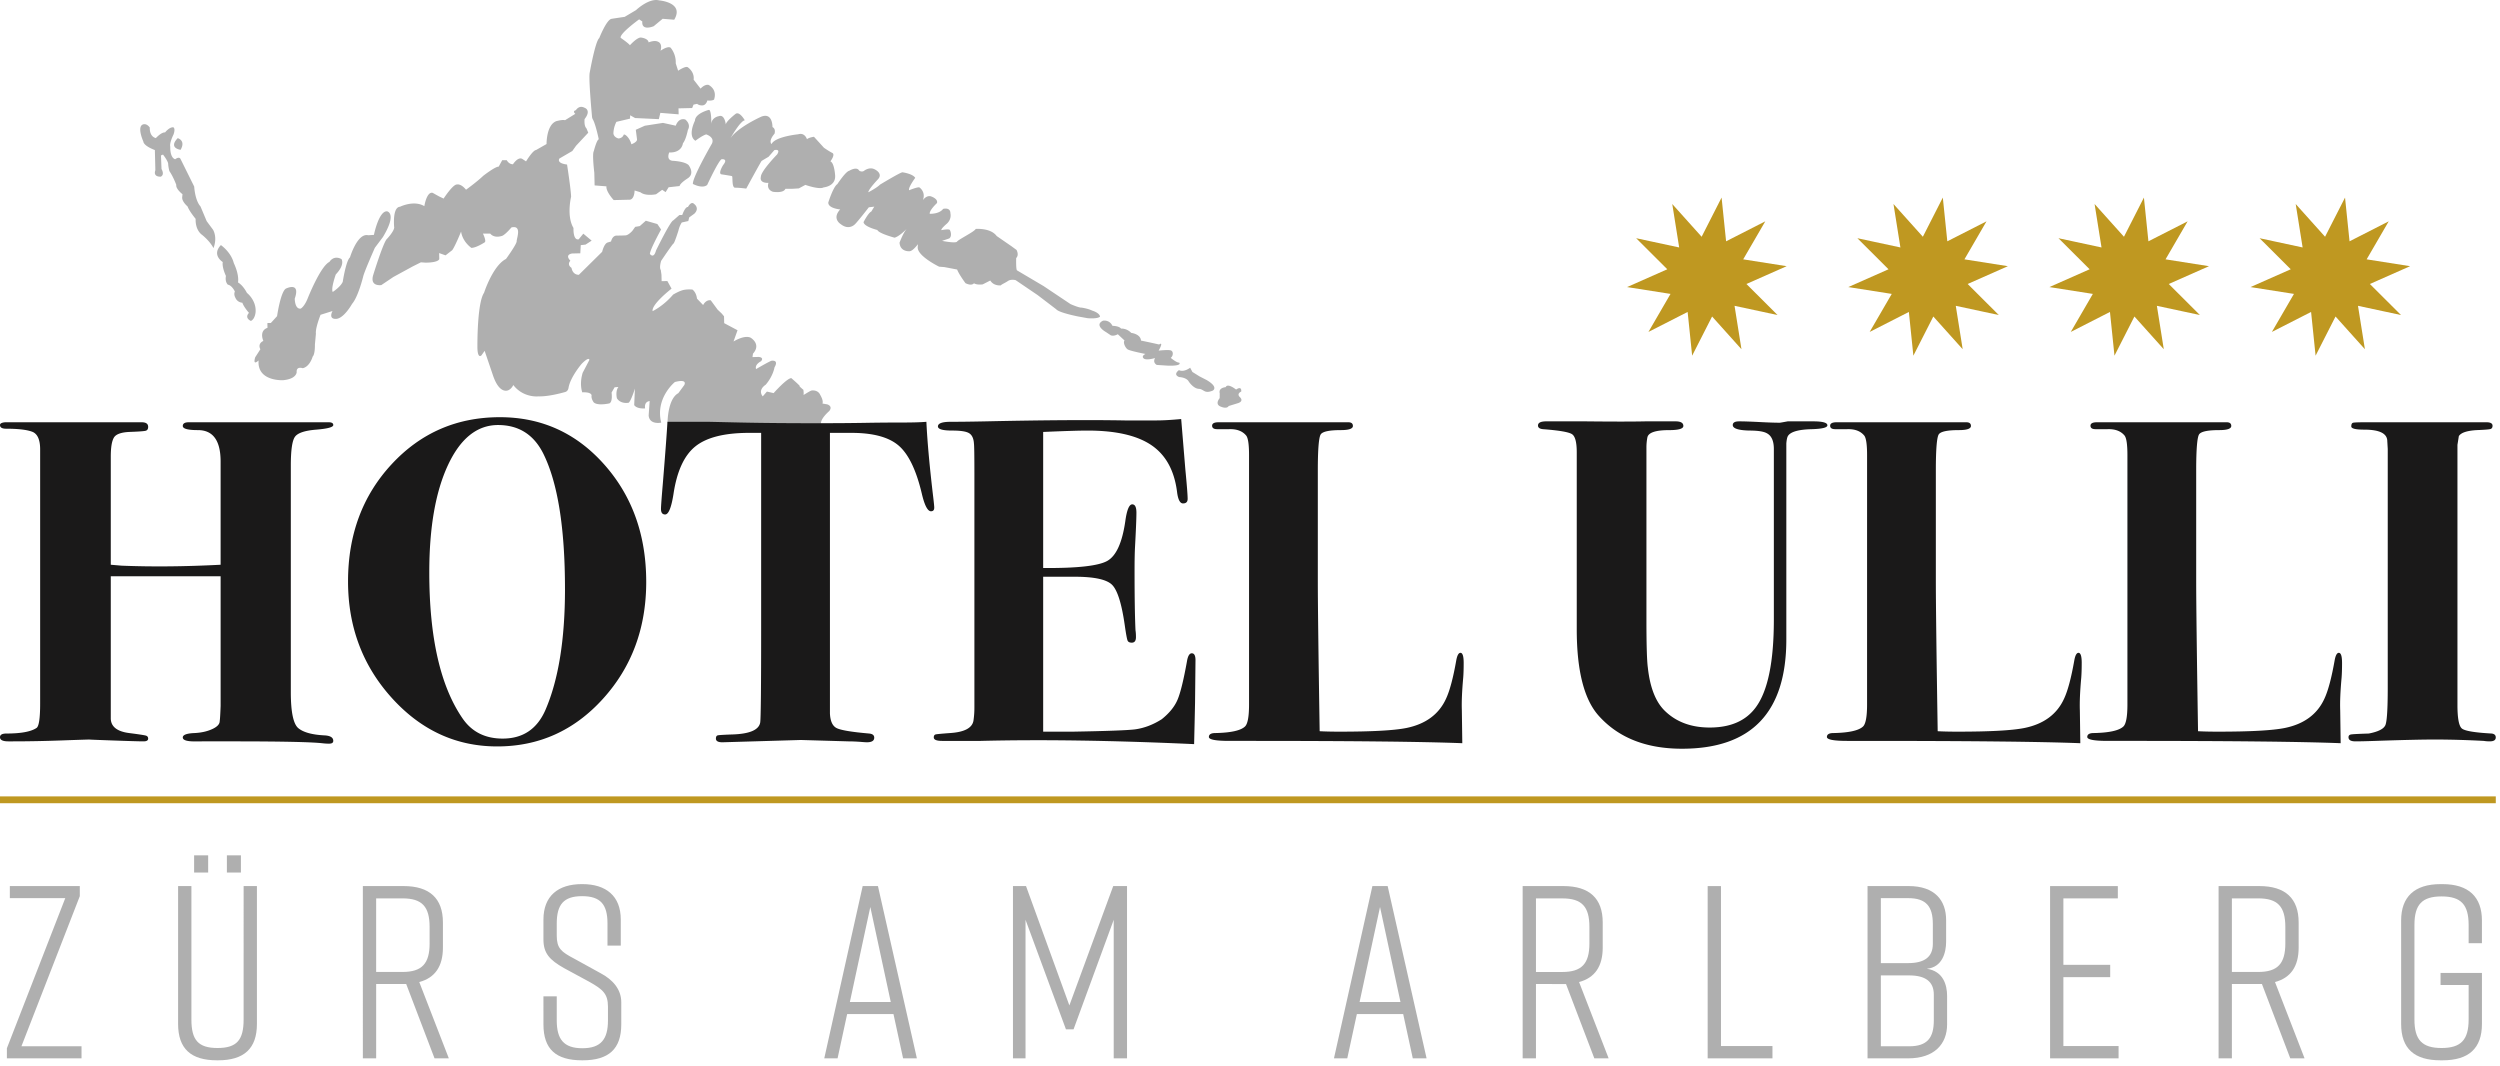 <?xml version="1.0" encoding="UTF-8"?> <svg xmlns="http://www.w3.org/2000/svg" width="183" height="78"><g fill="none" fill-rule="evenodd"><path d="M42.772 7.881s.553.154.02.836c0 0-.059.496.136.678l.132.319-.891.953-.277.388-.943.549s-.255.34.56.44c0 0 .283 1.832.296 2.357 0 0-.348 1.418.175 2.289 0 0-.05.915.378.83l.341-.416.61.511-.445.289-.352.04-.034.597-.597.015s-.572.061-.13.528c0 0-.28.27.084.524 0 0 .06.51.538.506l1.705-1.683s.13-.576.39-.678l.261-.078s.085-.438.42-.43c0 0 .43-.002.645-.016.215-.015.495-.332.495-.332l.207-.291.334-.057.444-.392.844.243.272.399s-.825 1.5-.817 1.787l.012.016c.054.068.282.302.435-.266 0 0 1.049-2.15 1.262-2.203l.446-.393.214-.006s.2-.601.417-.583c0 0 .228-.455.449-.224 0 0 .437.298.017.715l-.376.272-.065.264-.476.107s-.162.219-.249.603c0 0-.289.915-.36.94-.07.025-.902 1.264-.902 1.264s-.158.489-.027.674l.05.354.011.461.42-.01.306.558s-1.482 1.145-1.386 1.646c0 0 .767-.354 1.501-1.21 0 0 .496-.304.83-.354.334-.05.587-.014.587-.014s.277.182.33.662l.451.47s.18-.401.558-.348l.498.68.3.285.173.205.012.503.977.52-.295.824s.785-.5 1.251-.281l.007.004.045.03c.167.118.656.54.123 1.135l-.036.251.46-.01s.41.026.166.315c0 0-.482.231-.364.574 0 0 .837-.491 1.118-.608l.024-.003c.106-.013.511-.032.207.484 0 0-.094.63-.645 1.272 0 0-.605.36-.216.853l.306-.353.49.114s.965-1.091 1.295-1.098c0 0 .674.58.61.581-.062.002.275.276.275.276s.038.298.008.361c-.03.064.465-.294.606-.313 0 0 .451-.07.621.331 0 0 .25.4.16.626l.339.056s.452.117.156.494c0 0-.657.56-.6.927l-11.235-.1s.007-1.721.789-2.136l.431-.587s.302-.486-.682-.231c0 0-1.457 1.172-1 2.974 0 0-.854.186-.921-.521l.074-1.057s-.413.01-.334.535c0 0-.593.064-.798-.244l.053-1.205s-.275.88-.453 1.033c0 0-.575.13-.866-.325 0 0-.128-.524.112-.827l-.28.023-.222.385s.1.673-.162.795c0 0-.851.195-1.14-.072 0 0-.204-.258-.161-.507 0 0 .026-.264-.682-.231 0 0-.229-.588.031-1.435l.49-.935s.009-.29-.555.272c0 0-.839.967-.973 1.775-.024.14-.103.259-.24.298-.407.116-1.29.34-1.948.32 0 0-1.105.138-1.855-.832 0 0-.093.24-.335.37-.02.012-.665.384-1.16-1.1l-.602-1.771-.23.327s-.267.304-.299-.517v-.048c-.003-.408-.005-3.291.487-4.01l.014-.043.042-.12c.177-.484.754-1.913 1.551-2.315 0 0 .785-1.079.78-1.293-.006-.214.411-1.2-.382-1.014 0 0-.417.498-.664.61 0 0-.567.229-.886-.156h-.536s.275.554.123.64c0 0-.599.396-.968.404 0 0-.641-.424-.756-1.195 0 0-.415 1.034-.646 1.36l-.491.381-.469-.167.011.428s.006.262-.994.274l-.353-.024-.58.29-1.427.778-.89.598s-.867.138-.587-.755c0 0 .743-2.418 1.007-2.632 0 0 .47-.493.525-.809 0 0-.162-1.504.424-1.538 0 0 1.015-.506 1.781-.043 0 0 .163-1.072.605-.978l.468.261.338.16s.688-1.064.982-1.029c0 0 .27-.09.659.382 0 0 .783-.563 1.254-1.014 0 0 .884-.692 1.137-.676l.255-.469.335-.002s.141.295.454.298c0 0 .363-.573.681-.393l.277.182s.484-.807.734-.834l.766-.437s-.02-1.426.732-1.68l.015-.004.105-.025c.142-.032.376-.073.5-.034l.754-.468s-.244-.19.041-.268c0 0 .23-.388.618-.182zm46.95 20.459c.135-.33.76.177.76.177.441-.303.377.141.377.141-.375.193-.1.408-.1.408.336.337-.172.455-.172.455l-.648.2c-.157.268-.645.015-.645.015-.364-.195-.014-.591-.014-.591l.005-.347c-.113-.425.437-.458.437-.458zm-2.603-1.424l.166.312.514.32.52.267c.931.548.446.781.446.781-.628.253-.621-.112-1.018-.133-.397-.023-.73-.532-.73-.532-.137-.256-.523-.315-.658-.328l-.048-.003c-.48-.194-.012-.506-.012-.506.369.18.82-.178.82-.178zm-58.79-11.448s.77.121-.304 1.89l-.586.78s-.193.435-.396.916l-.136.323c-.154.376-.291.727-.324.873 0 0-.36 1.472-.812 1.994 0 0-.602 1.087-1.183 1.099-.581.012-.247-.577-.247-.577l-.877.277s-.394.985-.339 1.378l-.073.792v.064c0 .18-.016.686-.165.823 0 0-.192.725-.724.854 0 0-.48-.175-.447.289 0 0 .002.495-.996.588l-.03.001h-.083c-.41-.006-1.783-.125-1.679-1.451l-.016.016c-.079.074-.404.356-.233-.242l.38-.59s-.241-.39.218-.61l-.012-.028c-.055-.137-.255-.733.315-.931l-.008-.349.255-.006.454-.499s.278-1.935.695-2.037c.08-.037 1.017-.44.599.752 0 0-.005.79.437.733 0 0 .252-.123.494-.709 0 0 .942-2.392 1.609-2.71 0 0 .29-.519.879-.207 0 0 .288.388-.415 1.125 0 0-.37 1.031-.224 1.283 0 0 .562-.362.732-.738 0 0 .236-1.546.531-1.794 0 0 .539-1.81 1.334-1.619l.418-.027s.353-1.757.958-1.726zM81.43 23.85s.48.003.63.203c0 0 .405-.04.748.316 0 0 .673.07.714.562 0 0 .887.182 1.326.288 0 0 .37-.29-.035.446 0 0 .652-.074.872-.021.219.053.212.401.013.551 0 0 .43.367.619.348 0 0 .282.254-.824.223l-.814-.053s-.324-.152-.129-.505c0 0-.663.205-.842.02-.178-.184.14-.317.14-.317s-1.121-.22-1.298-.333c-.177-.112-.361-.51-.234-.653l-.493-.46s-.258.165-.507.084l-.354-.238-.028-.016c-.147-.088-.812-.52-.196-.82 0 0 .462-.098.692.375zM16.17 17.94s.743.51.944 1.32c0 0 .402.793.309 1.418 0 0 .327.149.654.764 0 0 .685.523.634 1.387 0 0-.026.511-.343.663 0 0-.502-.196-.143-.59 0 0-.379-.423-.483-.742 0 0-.353-.007-.506-.356 0 0-.15-.237-.043-.464 0 0-.203-.444-.51-.501 0 0-.23-.187-.144-.638 0 0-.304-.634-.233-1.02 0 0-.836-.511-.136-1.24zm47.845-5.55s.658.295.252.733c0 0-.71.745-.705.953 0 0 .634-.33.854-.561 0 0 1.529-.925 1.646-.902 0 0 .744.099.933.406 0 0-.541.728-.446.907 0 0 .67-.276.762-.2 0 0 .476.321.244.927 0 0 .238-.367.578-.284 0 0 .55.168.454.495 0 0-.574.53-.529.787h.045c.158 0 .69-.029.933-.359 0 0 .533-.152.535.325 0 0 .116.426-.278.77 0 0-.433.365-.382.46 0 0 .544-.11.613-.015.07.094.174.475-.043.623l-.522.176s1.001.205 1.103.05c.102-.156 1.286-.73 1.358-.923 0 0 1.09-.094 1.537.518l1.072.74.38.278s.21.36-.024.595c0 0-.026.9.07.907l1.945 1.15.954.639 1.01.675s.61.273.811.258c0 0 .442.059.772.217 0 0 .54.154.576.44 0 0-.11.175-.898.118l-.703-.127-.06-.012c-.272-.056-1.37-.293-1.544-.515l-1.363-1.04-1.607-1.091s-.329-.097-.565.061c-.235.159-.463.24-.519.319 0 0-.516.07-.775-.355l-.55.282s-.41.067-.644-.08c0 0-.147.226-.62-.006 0 0-.478-.639-.612-1l-.934-.178-.384-.03s-1.62-.783-1.568-1.436l.014-.21s-.373.518-.618.515c0 0-.681.06-.726-.627 0 0 .219-.595.457-.927l.06-.079-.01.012c-.17.17-.57.548-.871.629 0 0-1.158-.307-1.26-.563 0 0-.993-.244-1.01-.58 0 0 .348-.678.566-.77l.22-.359-.4.048s-.762.986-1.006 1.23c0 0-.429.49-1.044.007 0 0-.681-.396-.046-1.081 0 0-.894-.074-.87-.511 0 0 .36-1.15.661-1.34 0 0 .61-.932.874-.98 0 0 .542-.336.718-.017 0 0 .16.138.352.03 0 0 .383-.321.777-.123zm-53.05-3.05s-.056.639.444.769c0 0 .392-.436.676-.418 0 0 .322-.41.607-.37 0 0 .167.067.012.52 0 0-.316.622-.239.904 0 0-.046.781.357.914 0 0 .299-.244.399-.01l.995 2.009s.048.991.46 1.454l.452 1.076.465.628.016.028c.064.12.287.615.017 1.318 0 0-.196-.445-.83-.967l-.024-.017c-.1-.074-.475-.4-.452-1.159 0 0-.463-.556-.59-.907 0 0-.418-.35-.395-.668l.024-.226s-.507-.394-.454-.682c0 0-.225-.612-.506-1.012 0 0-.083-.315-.088-.525-.004-.148-.188-.424-.298-.577l-.07-.094-.011-.014-.149.064.04.994s.25.401-.048.558c0 0-.587.06-.403-.472l-.036-1.475s-.806-.282-.845-.627c0 0-.547-1.206.065-1.267h.03c.064.002.227.033.379.25zM48.263.03s1.848.149 1.089 1.414l-.846-.068-.655.542s-.904.39-.834-.348l-.232-.153s-1.434 1.035-1.355 1.35c0 0 .571.39.68.545 0 0 .53-.592.813-.564 0 0 .528.058.553.355 0 0 .435-.186.684-.051 0 0 .354.097.192.662 0 0 .5-.363.732-.228 0 0 .415.446.38 1.15l.174.54s.515-.347.693-.263c0 0 .517.321.444.92l.508.655s.273-.323.573-.278c0 0 .674.3.412 1.079 0 0-.138.108-.49.064 0 0-.08.336-.343.36-.263.023-.407-.113-.407-.113l-.262.058-.1.249-1 .024.01.438-1.338-.108-.112.46-1.74-.082-.358-.202-.01.246-.997.235s-.213.374-.219.857c0 0 .015.264.368.36 0 0 .28-.003.383-.265.047-.117.445.2.562.689 0 0 .453-.151.413-.379L46.54 9.5l.66-.297 1.33-.207.937.205s.178-.6.692-.455c0 0 .447.323.194.768 0 0-.141.722-.363.974 0 0-.053.703-1.003.674 0 0-.25.55.243.608 0 0 .861.032 1.167.306 0 0 .507.619-.065.984l-.057.038c-.143.095-.502.35-.526.52l-.806.09-.22.356-.25-.17-.45.327s-.768.159-1.145-.148l-.425-.13s-.003.614-.335.675l-1.194.029s-.577-.618-.533-1.006l-.865-.068-.022-.927s-.169-1.375-.038-1.581c0 0 .207-.819.364-.868 0 0-.217-1.05-.419-1.43a.505.505 0 0 1-.073-.204 72.96 72.96 0 0 1-.022-.242l-.03-.344c-.077-.9-.188-2.388-.117-2.67 0 0 .403-2.283.696-2.518 0 0 .53-1.347.897-1.41.368-.06.964-.145.964-.145l.831-.494s.962-.918 1.705-.708zm3.622 8.014c.21-.019.18 1.058.18 1.058.015-.518.559-.6.559-.6.43-.15.505.616.505.616.008-.237.72-.785.72-.785.29-.203.67.472.67.472-.277.04-.805.893-1.038 1.292l-.016.026.038-.054c.56-.765 2.073-1.46 2.215-1.525l.011-.005c.756-.293.812.549.816.73v.033c.269.133.15.485.15.485-.475.556-.219.76-.219.76.253-.552 1.955-.718 1.955-.718.411-.128.584.22.627.33l.012.032c.085-.08.264-.13.386-.157l.11-.02.016-.003.733.806s.37.257.61.377c.241.12-.139.618-.139.618.251.1.326.785.343.994l.004.06c.034.78-.84.85-.84.85-.322.183-1.34-.183-1.34-.183l-.48.258-.505.03-.476-.002c-.145.353-.918.218-.918.218-.508-.184-.323-.65-.323-.65-.713.018-.555-.433-.555-.433-.024-.405 1.19-1.65 1.19-1.65.283-.439-.203-.316-.203-.316l-.422.486s-.468.276-.51.305c-.041.03-1.126 2.025-1.126 2.025s-.547-.07-.813-.064c-.265.006-.16-.82-.23-.847-.07-.026-.786-.134-.786-.134-.24-.078.137-.675.137-.675.394-.484-.094-.43-.094-.43-.195-.01-1.073 1.884-1.073 1.884-.357.302-1.046-.073-1.046-.073-.048-.46 1.393-2.953 1.393-2.953.226-.481-.422-.675-.422-.675-.305.091-.786.467-.786.467-.596-.378-.035-1.467-.035-1.467.014-.545 1.015-.793 1.015-.793zm-38.877 2.069s.61.16.212.853c0 0-.92-.112-.212-.853z" fill="#AFAFAF"></path><g transform="translate(.504 62.61)" fill="#AFAFAF"><path d="M5.464 14.861L-2.12381224e-14 14.861 -2.12381224e-14 14.122 4.274 3.134 0.216 3.134 0.216 2.252 5.337 2.252 5.337 2.99 1.064 13.978 5.464 13.978z"></path><path d="M16.104 1.26h1.027V0h-1.027v1.26zm-2.399 0h1.028V0h-1.028v1.26zm4.598 11.08c0 1.8-.938 2.665-2.849 2.665h-.072c-1.911 0-2.849-.847-2.849-2.666V2.251h.974v9.764c0 1.495.487 2.089 1.911 2.089s1.911-.594 1.911-2.09V2.252h.974V12.34zm12.64-5.891V5.24c0-1.494-.559-2.089-1.983-2.089h-1.93v5.386h1.93c1.424 0 1.984-.612 1.984-2.09zm.361 8.412L29.23 9.42h-2.199v5.44h-.974V2.25h2.975c1.912 0 2.886.901 2.886 2.666v1.838c0 1.369-.578 2.215-1.732 2.521l2.164 5.585h-1.046zm12.66-8.25V4.989c0-1.387-.505-2-1.858-2-1.352 0-1.856.613-1.856 2v.883c0 .937.324 1.19 1.28 1.693l1.929 1.063c.883.469 1.514 1.17 1.514 2.126v1.62c0 1.802-.919 2.631-2.83 2.631h-.037c-1.912 0-2.83-.81-2.83-2.63V10.32h.974v1.765c0 1.37.504 2.036 1.874 2.036s1.875-.667 1.875-2.036v-1.008c0-.937-.378-1.261-1.334-1.802L40.772 8.25c-1.046-.594-1.496-1.081-1.496-2.09V4.7c0-1.729 1.08-2.593 2.812-2.593h.036c1.73 0 2.813.864 2.813 2.593v1.91h-.974zM64.7 10.736l-1.497-6.954-1.497 6.954h2.994zm.198.882h-3.39l-.702 3.243h-.974l2.812-12.61h1.118l2.85 12.61h-1.01l-.704-3.243z"></path><path d="M78.081 12.735L77.522 12.735 74.565 4.719 74.565 14.861 73.645 14.861 73.645 2.251 74.601 2.251 77.774 10.987 80.984 2.251 81.994 2.251 81.994 14.861 81.02 14.861 81.02 4.719z"></path><path d="M102.01 10.736l-1.496-6.954-1.497 6.954h2.993zm.199.882h-3.39l-.703 3.243h-.974l2.813-12.61h1.118l2.849 12.61h-1.01l-.703-3.243zm13.632-5.17V5.242c0-1.494-.559-2.089-1.983-2.089h-1.93v5.386h1.93c1.424 0 1.983-.612 1.983-2.09zm.36 8.413l-2.073-5.44H111.928v5.44h-.974V2.25h2.976c1.911 0 2.885.901 2.885 2.666v1.838c0 1.369-.577 2.215-1.731 2.521l2.164 5.585h-1.046z"></path><path d="M129.24 14.861L124.497 14.861 124.497 2.252 125.471 2.252 125.471 13.96 129.24 13.96z"></path><path d="M139.248 8.79h-2.074v5.188h2.074c1.334 0 1.803-.63 1.803-1.891v-1.892c0-.954-.614-1.405-1.803-1.405zm-2.074-.9h2.002c1.19 0 1.803-.45 1.803-1.405v-1.46c0-1.26-.47-1.891-1.803-1.891h-2.002v4.755zm3.372.414c1.19.18 1.478 1.17 1.478 2v2.07c0 1.442-.937 2.487-2.848 2.487H136.2V2.25h3.01c1.912 0 2.742 1.045 2.742 2.487v1.585c0 .81-.29 1.873-1.407 1.98z"></path><path d="M149.562 14.861L149.562 2.252 154.521 2.252 154.521 3.152 150.536 3.152 150.536 8.015 153.963 8.015 153.963 8.917 150.536 8.917 150.536 13.96 154.576 13.96 154.576 14.861z"></path><path d="M166.783 6.449V5.24c0-1.494-.559-2.089-1.983-2.089h-1.93v5.386h1.93c1.424 0 1.983-.612 1.983-2.09zm.361 8.412l-2.074-5.44H162.87v5.44h-.973V2.25h2.975c1.911 0 2.885.901 2.885 2.666v1.838c0 1.369-.577 2.215-1.731 2.521l2.164 5.585h-1.046zm14.03-2.522c0 1.801-.974 2.666-2.886 2.666h-.144c-1.911 0-2.885-.847-2.885-2.666V4.773c0-1.729.974-2.665 2.885-2.665h.144c1.912 0 2.885.936 2.885 2.665V6.43h-.973V5.098c0-1.496-.56-2.09-1.984-2.09-1.425 0-1.983.594-1.983 2.09v6.917c0 1.494.558 2.089 1.983 2.089 1.424 0 1.984-.595 1.984-2.09V9.493h-2.056V8.61h3.03v3.729z"></path></g><g transform="translate(0 30.539)" fill="#1A1919"><path d="M24.395 23.695c0 .135-.101.202-.304.202a3.82 3.82 0 0 1-.44-.024c-.789-.096-2.995-.144-6.622-.144H14.427c-.698.022-1.047-.073-1.047-.286 0-.19.282-.298.845-.322.495-.022.929-.117 1.3-.286.372-.168.558-.364.558-.59.022-.133.045-.503.067-1.11v-9.49H8.109v10.43c.022.585.473.934 1.351 1.046.698.09 1.104.152 1.217.186.112.033.168.107.168.219 0 .135-.112.203-.337.203-.293 0-1.07-.023-2.331-.068-1.262-.045-1.791-.067-1.589-.067-.135 0-.828.022-2.077.067-1.25.045-2.439.068-3.565.068H.608c-.405 0-.608-.102-.608-.304 0-.18.157-.27.473-.27 1.058 0 1.79-.135 2.196-.405.18-.111.27-.707.27-1.786V2.359c0-.718-.196-1.15-.588-1.297C1.96.916 1.325.843.45.843.15.843 0 .753 0 .573 0 .462.124.394.372.371h9.999c.316 0 .474.112.474.336 0 .157-.06.251-.179.285-.12.033-.499.062-1.14.084-.641.022-1.037.162-1.189.418-.152.258-.228.72-.228 1.392V10.8l.8.068c2.225.09 4.638.067 7.24-.068V3.248c0-1.535-.553-2.303-1.661-2.303-.739 0-1.108-.1-1.108-.302 0-.18.145-.272.436-.272H24.06c.224 0 .336.068.336.202 0 .158-.417.27-1.25.338-.834.067-1.352.241-1.554.522-.203.28-.304.983-.304 2.106v16.583c0 1.461.185 2.343.556 2.646.372.304 1.01.477 1.91.523.427.022.642.157.642.404m16.961-11.122c0-4.472-.529-7.775-1.588-9.91-.698-1.393-1.802-2.09-3.311-2.09-1.532 0-2.754.979-3.666 2.933-.912 1.955-1.368 4.572-1.368 7.853 0 4.764.81 8.325 2.432 10.684.676.989 1.656 1.483 2.94 1.483 1.487 0 2.534-.708 3.142-2.123.946-2.202 1.42-5.145 1.42-8.83m5.946-.523c0 3.375-1.053 6.227-3.16 8.556-2.106 2.33-4.69 3.494-7.753 3.494-2.996 0-5.565-1.181-7.704-3.544-2.14-2.363-3.21-5.209-3.21-8.54 0-3.42 1.064-6.278 3.192-8.573C30.798 1.147 33.438 0 36.592 0c3.04 0 5.586 1.153 7.636 3.46s3.075 5.17 3.075 8.59m21.084-5.433c0 .18-.08.269-.237.269-.248 0-.473-.434-.676-1.302-.405-1.712-.968-2.88-1.689-3.503-.722-.622-1.87-.934-3.447-.934h-1.587V21.67c.022.563.182.923.477 1.08.296.158 1.093.292 2.39.405.251.023.376.124.376.304 0 .225-.18.337-.54.337-.068 0-.237-.011-.507-.034-.338-.023-.62-.033-.845-.033l-3.48-.101-5.744.168c-.316 0-.473-.09-.473-.27 0-.136.044-.215.135-.238.09-.022.462-.045 1.115-.067 1.239-.045 1.904-.339 1.993-.88.045-.294.068-2.584.068-6.874V1.147h-.878c-1.803 0-3.115.33-3.936.99-.823.661-1.358 1.83-1.606 3.508-.157.985-.36 1.476-.608 1.476-.202 0-.304-.134-.304-.404 0-.18.045-.799.135-1.857.18-2.204.293-3.713.338-4.523H51.83c.068 0 .85.017 2.349.052 1.498.033 3.407.05 5.727.05 1.284 0 2.432-.008 3.446-.026a165.21 165.21 0 0 1 2.77-.024c.744 0 1.307-.018 1.69-.052.068 1.456.237 3.314.507 5.575.045.38.068.616.068.705M87.51 17.788l-.033 3.139a818.17 818.17 0 0 1-.068 3.004c-5.947-.27-11.15-.348-15.61-.236H68.96c-.405 0-.607-.085-.607-.255 0-.128.05-.202.152-.223.1-.021.444-.053 1.03-.096 1.059-.067 1.633-.37 1.723-.91a6.47 6.47 0 0 0 .068-.978V4.146c0-1.348-.012-2.09-.034-2.225-.023-.359-.135-.606-.338-.74-.202-.136-.62-.203-1.25-.203-.698 0-1.047-.1-1.047-.303 0-.225.31-.338.93-.338.618 0 1.48-.01 2.583-.033C76.315.214 79.705.19 82.34.237h2.299c.495 0 1.103-.035 1.824-.102l.304 3.68c.113 1.17.169 1.89.169 2.16 0 .225-.113.337-.338.337-.226 0-.374-.293-.442-.878-.203-1.552-.831-2.683-1.881-3.392-1.05-.709-2.605-1.063-4.66-1.063-.634 0-1.718.034-3.255.101v9.958c2.49.022 4.058-.153 4.703-.524.645-.371 1.081-1.333 1.307-2.886.113-.832.283-1.248.51-1.248.204 0 .306.202.306.607 0 .405-.034 1.238-.102 2.498-.023.427-.034 1-.034 1.72 0 1.937.022 3.4.068 4.39.022.134.034.303.034.505 0 .27-.102.405-.306.405-.158 0-.26-.05-.306-.151-.045-.102-.113-.467-.204-1.097-.226-1.598-.537-2.594-.934-2.988-.396-.393-1.307-.59-2.733-.59H76.36v11.34h2.169c2.485-.044 4-.1 4.542-.167.678-.09 1.332-.339 1.966-.743.564-.45.954-.934 1.168-1.452.215-.517.446-1.474.695-2.869.068-.337.18-.506.34-.506.18 0 .27.17.27.506m19.631.202c0 .428-.011.788-.034 1.08-.09.991-.123 1.79-.1 2.398l.033 2.396c-2.883-.113-8.098-.169-15.645-.169h-1.418c-.992 0-1.487-.096-1.487-.287 0-.19.157-.287.473-.287 1.126-.022 1.847-.18 2.162-.472.203-.18.305-.719.305-1.618V2.766c0-.765-.069-1.237-.206-1.417-.274-.336-.696-.494-1.266-.472h-.855c-.252 0-.376-.084-.376-.253 0-.169.157-.253.473-.253h9.493c.226 0 .339.09.339.27 0 .202-.293.304-.878.304-.834 0-1.324.101-1.47.304-.147.202-.22 1.091-.22 2.666v8.033c0 1.644.045 5.322.135 11.038.427.023.913.033 1.453.033 2.365 0 3.998-.088 4.9-.27 1.418-.291 2.387-1.011 2.905-2.16.27-.584.518-1.518.743-2.801.068-.36.17-.54.305-.54.157 0 .236.247.236.742M133.766.59c0 .171-.383.266-1.149.287-.946.023-1.52.182-1.724.475-.067.09-.112.283-.134.576v14.34c0 5.334-2.546 8-7.637 8-2.613 0-4.64-.797-6.081-2.396-1.081-1.192-1.623-3.308-1.623-6.345V2.566c0-.72-.112-1.16-.337-1.317-.226-.158-.935-.281-2.128-.372-.249-.022-.372-.112-.372-.27 0-.202.202-.303.608-.303H116.06c1.981.022 3.446.022 4.392 0h2.197c.382 0 .573.113.573.337 0 .204-.348.305-1.046.305-.992 0-1.52.18-1.589.54a3.942 3.942 0 0 0-.068.71V14.84c0 1.826.035 2.986.102 3.481.158 1.466.574 2.525 1.25 3.179.833.81 1.926 1.216 3.278 1.216 1.53 0 2.658-.495 3.379-1.485.878-1.192 1.318-3.33 1.318-6.413V2.329c0-.585-.168-.968-.502-1.147-.223-.135-.657-.204-1.303-.204-.802-.021-1.202-.156-1.202-.404 0-.18.157-.27.472-.27.338 0 .833.017 1.487.05.653.034 1.149.05 1.487.05.022 0 .214-.033.574-.1h1.858c.698 0 1.048.095 1.048.287m18.617 17.4c0 .427-.012.787-.034 1.08-.09.99-.124 1.789-.102 2.397l.034 2.396c-2.883-.113-8.098-.169-15.644-.169h-1.419c-.991 0-1.487-.096-1.487-.287 0-.19.158-.287.474-.287 1.125-.022 1.846-.18 2.162-.472.202-.18.304-.719.304-1.618V2.766c0-.765-.069-1.237-.205-1.417-.275-.336-.696-.494-1.266-.472h-.856c-.251 0-.376-.084-.376-.253 0-.169.158-.253.473-.253h9.493c.226 0 .34.09.34.27 0 .202-.294.304-.88.304-.833 0-1.323.101-1.47.304-.146.202-.219 1.091-.219 2.666v8.033c0 1.644.045 5.322.135 11.038.428.023.913.033 1.453.033 2.366 0 3.998-.088 4.9-.27 1.419-.291 2.387-1.011 2.905-2.16.271-.584.518-1.518.744-2.801.067-.36.169-.54.304-.54.158 0 .237.247.237.742m19.056 0c0 .428-.011.788-.034 1.08-.09.991-.124 1.79-.1 2.398l.032 2.396c-2.883-.113-8.097-.169-15.644-.169h-1.418c-.992 0-1.487-.096-1.487-.287 0-.19.158-.287.473-.287 1.126-.022 1.847-.18 2.163-.472.202-.18.304-.719.304-1.618V2.766c0-.765-.069-1.237-.206-1.417-.274-.336-.696-.494-1.266-.472h-.855c-.252 0-.376-.084-.376-.253 0-.169.157-.253.473-.253h9.493c.226 0 .339.09.339.27 0 .202-.293.304-.879.304-.834 0-1.323.101-1.47.304-.146.202-.219 1.091-.219 2.666v8.033c0 1.644.045 5.322.135 11.038.428.023.913.033 1.453.033 2.365 0 3.998-.088 4.899-.27 1.42-.291 2.388-1.011 2.906-2.16.27-.584.518-1.518.744-2.801.067-.36.168-.54.304-.54.157 0 .236.247.236.742m11.252 5.451c0 .192-.147.288-.44.288a2.74 2.74 0 0 1-.439-.034 71.017 71.017 0 0 0-3.48-.102c-1.014 0-2.5.035-4.46.102-.654.022-1.138.034-1.453.034-.338 0-.507-.101-.507-.304 0-.113.062-.18.186-.202.123-.022.558-.045 1.301-.068.698-.135 1.103-.343 1.216-.624.113-.282.169-1.187.169-2.718V2.328c-.023-.404-.034-.595-.034-.573 0-.562-.563-.844-1.689-.844-.631 0-.946-.078-.946-.236 0-.157.045-.248.135-.27.09-.022.383-.034.879-.034h8.886c.292 0 .44.086.44.255 0 .128-.051.208-.153.24-.102.031-.445.058-1.03.08-.699.044-1.127.19-1.284.437l-.102.64v19.042c0 .966.107 1.54.321 1.72.214.18.94.302 2.18.37.202.024.304.12.304.286"></path></g><path fill="#BF9821" fill-rule="nonzero" d="M182.692 58.296L182.692 58.796 -1.38697942e-14 58.796 -1.38697942e-14 58.296z"></path><path d="M126.02 14.463l.33 3.201 2.869-1.463-1.617 2.783 3.182.501-2.946 1.303 2.28 2.273-3.15-.675.507 3.178-2.15-2.396-1.46 2.868-.33-3.201-2.87 1.463 1.617-2.784-3.181-.5 2.945-1.303-2.28-2.274 3.15.677-.506-3.179 2.15 2.396 1.46-2.868zm16.194 0l.329 3.201 2.869-1.463-1.616 2.783 3.181.501-2.945 1.303 2.28 2.273-3.15-.675.506 3.178-2.15-2.396-1.46 2.868-.33-3.201-2.869 1.463 1.617-2.784-3.182-.5 2.945-1.303-2.28-2.274 3.15.677-.506-3.179 2.15 2.396 1.46-2.868zm14.72 0l.33 3.201 2.87-1.463-1.617 2.783 3.182.501-2.946 1.303 2.28 2.273-3.15-.675.506 3.178-2.15-2.396-1.46 2.868-.33-3.201-2.869 1.463 1.617-2.784-3.182-.5 2.946-1.303-2.28-2.274 3.15.677-.507-3.179 2.15 2.396 1.46-2.868zm14.722 0l.33 3.201 2.868-1.463-1.616 2.783 3.182.501-2.946 1.303 2.28 2.273-3.15-.675.507 3.178-2.15-2.396-1.46 2.868-.33-3.201-2.87 1.463 1.617-2.784-3.182-.5 2.946-1.303-2.28-2.274 3.15.677-.507-3.179 2.15 2.396 1.461-2.868z" fill="#BF9821"></path></g></svg> 